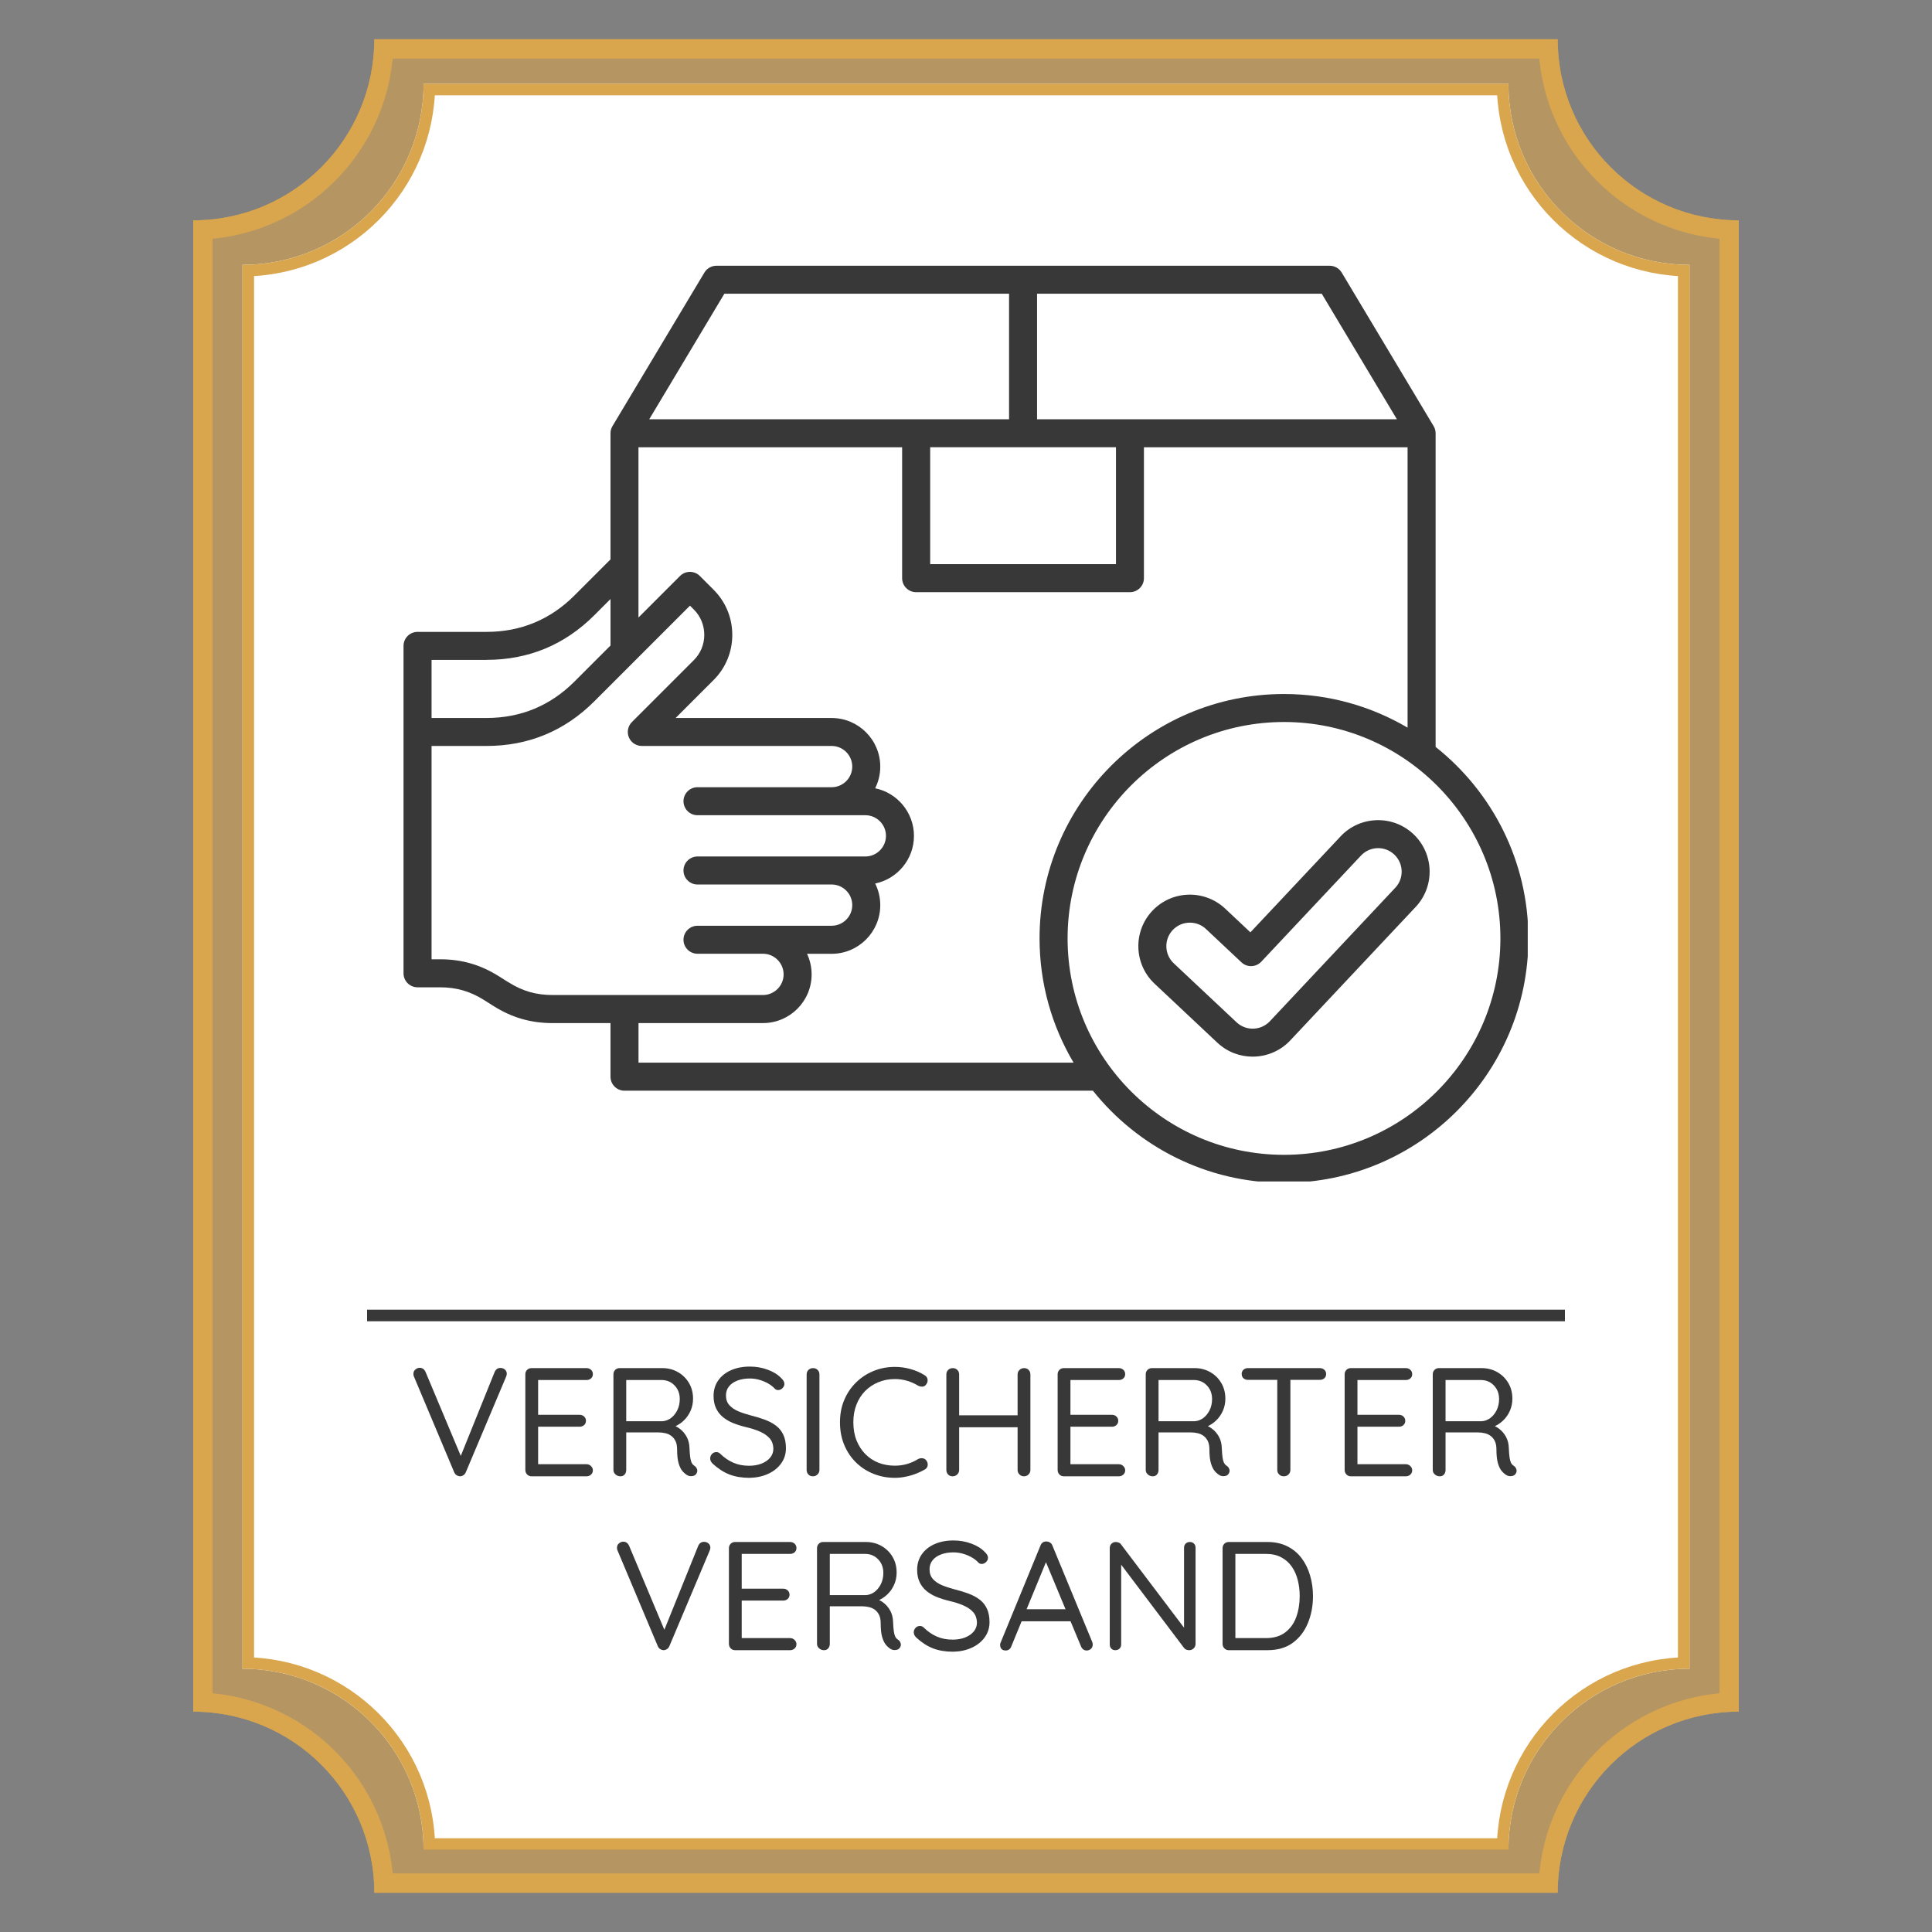 <svg xmlns="http://www.w3.org/2000/svg" xmlns:xlink="http://www.w3.org/1999/xlink" width="500" zoomAndPan="magnify" viewBox="0 0 375 375" height="500" preserveAspectRatio="xMidYMid meet" version="1.0"><rect x="0" y="0" width="375" height="375" fill="#808080" stroke="none"/><defs><filter x="0%" y="0%" width="100%" height="100%" id="999e7c3806"><feColorMatrix values="0 0 0 0 1 0 0 0 0 1 0 0 0 0 1 0 0 0 1 0" color-interpolation-filters="sRGB"/></filter><g/><mask id="697fc847e7"><g filter="url(#999e7c3806)"><rect x="-37.5" width="450" fill="#000000" y="-37.5" height="450" fill-opacity="0.59"/></g></mask><clipPath id="02d638b805"><path d="M 17.5 7.617 L 317.5 7.617 L 317.5 368 L 17.5 368 Z M 17.5 7.617 " clip-rule="nonzero"/></clipPath><clipPath id="3b40a4e2e2"><path d="M 282.348 7.617 L 52.652 7.617 C 52.652 26.957 37.012 42.77 17.5 42.77 L 17.5 332.23 C 36.844 332.23 52.652 347.875 52.652 367.383 L 282.348 367.383 C 282.348 348.043 297.988 332.23 317.5 332.23 L 317.5 42.77 C 298.156 42.77 282.348 27.125 282.348 7.617 Z M 282.348 7.617 " clip-rule="nonzero"/></clipPath><clipPath id="5af1f4ae5d"><path d="M 0.5 0.617 L 300.5 0.617 L 300.5 360.441 L 0.5 360.441 Z M 0.5 0.617 " clip-rule="nonzero"/></clipPath><clipPath id="5b589bb680"><path d="M 265.348 0.617 L 35.652 0.617 C 35.652 19.957 20.012 35.77 0.5 35.77 L 0.5 325.23 C 19.844 325.23 35.652 340.875 35.652 360.383 L 265.348 360.383 C 265.348 341.043 280.988 325.23 300.5 325.23 L 300.5 35.77 C 281.156 35.77 265.348 20.125 265.348 0.617 Z M 265.348 0.617 " clip-rule="nonzero"/></clipPath><clipPath id="51e1ca4a3e"><rect x="0" width="301" y="0" height="361"/></clipPath><clipPath id="78d1efb3c2"><path d="M 17.5 7.617 L 317.5 7.617 L 317.5 367.383 L 17.5 367.383 Z M 17.5 7.617 " clip-rule="nonzero"/></clipPath><clipPath id="3d9c366020"><path d="M 282.348 7.617 L 52.652 7.617 C 52.652 26.957 37.012 42.77 17.5 42.77 L 17.5 332.23 C 36.844 332.23 52.652 347.871 52.652 367.383 L 282.348 367.383 C 282.348 348.039 297.988 332.23 317.5 332.23 L 317.5 42.77 C 298.156 42.77 282.348 27.125 282.348 7.617 Z M 282.348 7.617 " clip-rule="nonzero"/></clipPath><clipPath id="8b8c00531d"><rect x="0" width="339" y="0" height="375"/></clipPath><clipPath id="1be47817cc"><path d="M 37.5 7.617 L 337.5 7.617 L 337.5 367.383 L 37.5 367.383 Z M 37.5 7.617 " clip-rule="nonzero"/></clipPath><clipPath id="63166870c9"><path d="M 302.348 7.617 L 72.652 7.617 C 72.652 26.957 57.012 42.77 37.5 42.77 L 37.5 332.23 C 56.844 332.23 72.652 347.871 72.652 367.383 L 302.348 367.383 C 302.348 348.039 317.988 332.23 337.5 332.23 L 337.5 42.77 C 318.156 42.77 302.348 27.125 302.348 7.617 Z M 302.348 7.617 " clip-rule="nonzero"/></clipPath><clipPath id="a09b76f61f"><path d="M 47.062 16.246 L 327.938 16.246 L 327.938 359.664 L 47.062 359.664 Z M 47.062 16.246 " clip-rule="nonzero"/></clipPath><clipPath id="b1528d0b9f"><path d="M 292.785 16.246 L 82.215 16.246 C 82.215 35.59 66.57 51.402 47.062 51.402 L 47.062 323.906 C 66.402 323.906 82.215 339.547 82.215 359.059 L 292.785 359.059 C 292.785 339.715 308.426 323.906 327.938 323.906 L 327.938 51.402 C 308.598 51.402 292.785 35.758 292.785 16.246 Z M 292.785 16.246 " clip-rule="nonzero"/></clipPath><clipPath id="0b858926cf"><path d="M 0.062 0.246 L 280.938 0.246 L 280.938 343 L 0.062 343 Z M 0.062 0.246 " clip-rule="nonzero"/></clipPath><clipPath id="0078416a35"><path d="M 245.785 0.246 L 35.215 0.246 C 35.215 19.59 19.57 35.402 0.062 35.402 L 0.062 307.906 C 19.402 307.906 35.215 323.547 35.215 343.059 L 245.785 343.059 C 245.785 323.715 261.426 307.906 280.938 307.906 L 280.938 35.402 C 261.598 35.402 245.785 19.758 245.785 0.246 Z M 245.785 0.246 " clip-rule="nonzero"/></clipPath><clipPath id="9bb9fc22e3"><rect x="0" width="281" y="0" height="344"/></clipPath><clipPath id="5c92fd3ebd"><path d="M 47.062 16.25 L 328 16.25 L 328 358.996 L 47.062 358.996 Z M 47.062 16.25 " clip-rule="nonzero"/></clipPath><clipPath id="c99cd15fce"><path d="M 292.785 16.25 L 82.215 16.25 C 82.215 35.59 66.57 51.402 47.062 51.402 L 47.062 323.902 C 66.402 323.902 82.215 339.547 82.215 359.055 L 292.785 359.055 C 292.785 339.715 308.426 323.902 327.938 323.902 L 327.938 51.402 C 308.594 51.402 292.785 35.758 292.785 16.25 Z M 292.785 16.25 " clip-rule="nonzero"/></clipPath><clipPath id="168ac8d1ea"><path d="M 78.285 51.57 L 296.535 51.57 L 296.535 229.32 L 78.285 229.32 Z M 78.285 51.57 " clip-rule="nonzero"/></clipPath></defs><g mask="url(#697fc847e7)"><g transform="matrix(1, 0, 0, 1, 20, 0)"><g clip-path="url(#8b8c00531d)"><g clip-path="url(#02d638b805)"><g clip-path="url(#3b40a4e2e2)"><g transform="matrix(1, 0, 0, 1, 17, 7)"><g clip-path="url(#51e1ca4a3e)"><g clip-path="url(#5af1f4ae5d)"><g clip-path="url(#5b589bb680)"><path fill="#daa64d" d="M 0.5 0.617 L 300.5 0.617 L 300.5 360.383 L 0.5 360.383 Z M 0.5 0.617 " fill-opacity="1" fill-rule="nonzero"/></g></g></g></g></g></g><g clip-path="url(#78d1efb3c2)"><g clip-path="url(#3d9c366020)"><path stroke-linecap="butt" transform="matrix(0.75, 0, 0, 0.75, 17.501, 7.616)" fill="none" stroke-linejoin="miter" d="M 353.128 0.002 L 46.868 0.002 C 46.868 25.789 26.014 46.872 -0.002 46.872 L -0.002 432.82 C 25.79 432.82 46.868 453.674 46.868 479.69 L 353.128 479.69 C 353.128 453.898 373.983 432.82 399.998 432.82 L 399.998 46.872 C 374.207 46.872 353.128 26.013 353.128 0.002 Z M 353.128 0.002 " stroke="#daa64d" stroke-width="10" stroke-opacity="1" stroke-miterlimit="4"/></g></g></g></g></g><g clip-path="url(#1be47817cc)"><g clip-path="url(#63166870c9)"><path stroke-linecap="butt" transform="matrix(0.75, 0, 0, 0.75, 37.501, 7.616)" fill="none" stroke-linejoin="miter" d="M 353.128 0.002 L 46.868 0.002 C 46.868 25.789 26.014 46.872 -0.002 46.872 L -0.002 432.82 C 25.79 432.82 46.868 453.674 46.868 479.69 L 353.128 479.69 C 353.128 453.898 373.983 432.82 399.998 432.82 L 399.998 46.872 C 374.207 46.872 353.128 26.013 353.128 0.002 Z M 353.128 0.002 " stroke="#daa64d" stroke-width="10" stroke-opacity="1" stroke-miterlimit="4"/></g></g><g clip-path="url(#a09b76f61f)"><g clip-path="url(#b1528d0b9f)"><g transform="matrix(1, 0, 0, 1, 47, 16)"><g clip-path="url(#9bb9fc22e3)"><g clip-path="url(#0b858926cf)"><g clip-path="url(#0078416a35)"><path fill="#ffffff" d="M 0.062 0.246 L 280.938 0.246 L 280.938 342.566 L 0.062 342.566 Z M 0.062 0.246 " fill-opacity="1" fill-rule="nonzero"/></g></g></g></g></g></g><g clip-path="url(#5c92fd3ebd)"><g clip-path="url(#c99cd15fce)"><path stroke-linecap="butt" transform="matrix(0.75, 0, 0, 0.75, 47.062, 16.248)" fill="none" stroke-linejoin="miter" d="M 327.632 0.002 L 46.871 0.002 C 46.871 25.789 26.012 46.872 0.001 46.872 L 0.001 410.206 C 25.788 410.206 46.871 431.065 46.871 457.075 L 327.632 457.075 C 327.632 431.289 348.486 410.206 374.501 410.206 L 374.501 46.872 C 348.71 46.872 327.632 26.013 327.632 0.002 Z M 327.632 0.002 " stroke="#daa64d" stroke-width="6" stroke-opacity="1" stroke-miterlimit="4"/></g></g><path stroke-linecap="butt" transform="matrix(0.75, 0, 0, 0.75, 71.251, 254.206)" fill="none" stroke-linejoin="miter" d="M -0.002 1.501 L 309.998 1.501 " stroke="#393838" stroke-width="3" stroke-opacity="1" stroke-miterlimit="4"/><g clip-path="url(#168ac8d1ea)"><path fill="#393838" d="M 278.652 144.965 L 278.652 84.102 C 278.652 83.59 278.508 83.113 278.262 82.703 C 278.262 82.703 260.422 52.902 260.422 52.902 C 259.93 52.082 259.043 51.582 258.086 51.582 L 139.059 51.582 C 138.105 51.582 137.219 52.082 136.727 52.902 L 118.883 82.703 C 118.641 83.113 118.496 83.59 118.496 84.102 L 118.496 108.582 L 111.496 115.582 C 106.809 120.27 101.066 122.648 94.441 122.648 L 81.043 122.648 C 79.543 122.648 78.324 123.867 78.324 125.367 L 78.324 188.918 C 78.324 190.418 79.543 191.637 81.043 191.637 L 85.391 191.637 C 88.602 191.637 91.246 192.402 93.965 194.113 L 95.781 195.262 C 99.371 197.523 103.016 198.582 107.262 198.582 L 118.496 198.582 L 118.496 208.984 C 118.496 210.484 119.711 211.703 121.211 211.703 L 212.133 211.703 C 220.836 222.598 234.227 229.59 249.219 229.59 C 275.379 229.59 296.66 208.312 296.66 182.152 C 296.66 167.102 289.613 153.668 278.648 144.973 Z M 271.145 81.379 L 201.293 81.379 L 201.293 57.012 L 256.551 57.012 L 271.137 81.379 Z M 180.547 86.812 L 216.609 86.812 L 216.609 109.504 L 180.547 109.504 Z M 140.598 57.012 L 195.859 57.012 L 195.859 81.379 L 126.016 81.379 Z M 94.445 128.078 C 102.566 128.078 109.602 125.168 115.348 119.422 L 118.5 116.27 L 118.5 125.293 L 111.5 132.293 C 106.812 136.98 101.074 139.359 94.445 139.359 L 83.766 139.359 L 83.766 128.086 L 94.445 128.086 Z M 98.691 190.664 L 96.875 189.516 C 93.285 187.25 89.641 186.195 85.395 186.195 L 83.766 186.195 L 83.766 144.789 L 94.445 144.789 C 102.566 144.789 109.602 141.879 115.348 136.133 L 133.922 117.559 L 134.676 118.309 C 135.98 119.613 136.699 121.355 136.699 123.219 C 136.699 125.082 135.98 126.824 134.676 128.129 L 122.652 140.152 C 121.875 140.93 121.641 142.098 122.062 143.113 C 122.484 144.129 123.477 144.789 124.574 144.789 L 161.418 144.789 C 163.629 144.789 165.422 146.59 165.422 148.793 C 165.422 151 163.625 152.797 161.418 152.797 L 135.383 152.797 C 133.883 152.797 132.664 154.016 132.664 155.516 C 132.664 157.016 133.883 158.234 135.383 158.234 L 167.961 158.234 C 170.168 158.234 171.965 160.031 171.965 162.238 C 171.965 164.445 170.164 166.242 167.961 166.242 L 135.383 166.242 C 133.883 166.242 132.664 167.461 132.664 168.961 C 132.664 170.461 133.883 171.68 135.383 171.68 L 161.418 171.68 C 163.629 171.68 165.422 173.477 165.422 175.684 C 165.422 177.891 163.625 179.688 161.418 179.688 L 135.383 179.688 C 133.883 179.688 132.664 180.906 132.664 182.406 C 132.664 183.902 133.883 185.121 135.383 185.121 L 148.09 185.121 C 150.301 185.121 152.098 186.922 152.098 189.129 C 152.098 191.332 150.297 193.133 148.09 193.133 L 107.262 193.133 C 104.051 193.133 101.402 192.367 98.688 190.652 Z M 123.934 206.262 L 123.934 198.578 L 148.098 198.578 C 153.301 198.578 157.535 194.34 157.535 189.137 C 157.535 187.703 157.215 186.348 156.645 185.133 L 161.418 185.133 C 166.621 185.133 170.859 180.898 170.859 175.691 C 170.859 174.184 170.504 172.758 169.871 171.492 C 174.164 170.605 177.398 166.797 177.398 162.246 C 177.398 157.699 174.16 153.887 169.871 153.004 C 170.5 151.738 170.859 150.312 170.859 148.805 C 170.859 143.598 166.621 139.363 161.418 139.363 L 131.137 139.363 L 138.516 131.984 C 140.848 129.652 142.137 126.543 142.137 123.227 C 142.137 119.914 140.848 116.809 138.516 114.473 L 135.84 111.797 C 134.777 110.734 133.059 110.734 131.992 111.797 L 123.926 119.863 L 123.926 86.816 L 175.102 86.816 L 175.102 112.227 C 175.102 113.727 176.32 114.941 177.82 114.941 L 219.316 114.941 C 220.816 114.941 222.035 113.727 222.035 112.227 L 222.035 86.816 L 273.211 86.816 L 273.211 141.238 C 266.168 137.09 257.965 134.707 249.219 134.707 C 223.059 134.707 201.777 155.988 201.777 182.148 C 201.777 190.949 204.188 199.191 208.383 206.262 Z M 249.223 224.152 C 226.062 224.152 207.219 205.309 207.219 182.148 C 207.219 158.984 226.062 140.141 249.223 140.141 C 272.383 140.141 291.227 158.984 291.227 182.148 C 291.227 205.309 272.383 224.152 249.223 224.152 Z M 260.203 162.344 L 242.703 180.965 L 237.801 176.359 C 233.781 172.586 227.441 172.777 223.66 176.797 C 219.883 180.816 220.082 187.16 224.102 190.934 L 236.297 202.391 C 238.219 204.199 240.68 205.094 243.137 205.094 C 245.805 205.094 248.461 204.039 250.434 201.949 L 274.781 176.035 C 278.559 172.02 278.359 165.676 274.34 161.898 C 270.324 158.121 263.98 158.32 260.203 162.34 Z M 270.82 172.316 L 246.477 198.227 C 244.746 200.062 241.852 200.152 240.02 198.43 L 227.824 186.977 C 225.988 185.25 225.898 182.355 227.625 180.52 C 228.523 179.566 229.734 179.086 230.953 179.086 C 232.078 179.086 233.203 179.492 234.082 180.32 L 240.965 186.789 C 241.492 187.285 242.188 187.551 242.914 187.523 C 243.633 187.5 244.316 187.191 244.812 186.668 L 264.172 166.062 C 265.898 164.227 268.793 164.137 270.625 165.863 C 272.461 167.59 272.551 170.484 270.824 172.316 Z M 270.82 172.316 " fill-opacity="1" fill-rule="nonzero"/></g><g fill="#393838" fill-opacity="1"><g transform="translate(79.256, 286.549)"><g><path d="M 17.875 -21.031 C 18.219 -21.031 18.508 -20.926 18.75 -20.719 C 18.988 -20.508 19.109 -20.234 19.109 -19.891 C 19.109 -19.734 19.066 -19.551 18.984 -19.344 L 11.156 -0.781 C 11.039 -0.52 10.875 -0.32 10.656 -0.188 C 10.445 -0.062 10.223 0 9.984 0 C 9.766 -0.02 9.555 -0.094 9.359 -0.219 C 9.16 -0.352 9.008 -0.539 8.906 -0.781 L 1.109 -19.312 C 1.066 -19.395 1.035 -19.477 1.016 -19.562 C 0.992 -19.656 0.984 -19.754 0.984 -19.859 C 0.984 -20.242 1.117 -20.539 1.391 -20.75 C 1.66 -20.957 1.926 -21.062 2.188 -21.062 C 2.727 -21.062 3.117 -20.781 3.359 -20.219 L 10.531 -3.125 L 9.844 -3.125 L 16.766 -20.281 C 17.004 -20.781 17.375 -21.031 17.875 -21.031 Z M 17.875 -21.031 "/></g></g></g><g fill="#393838" fill-opacity="1"><g transform="translate(99.326, 286.549)"><g><path d="M 3.844 -21 L 14.516 -21 C 14.859 -21 15.148 -20.891 15.391 -20.672 C 15.629 -20.453 15.75 -20.172 15.75 -19.828 C 15.75 -19.484 15.629 -19.207 15.391 -19 C 15.148 -18.789 14.859 -18.688 14.516 -18.688 L 4.859 -18.688 L 5.125 -19.203 L 5.125 -11.609 L 4.828 -11.938 L 13.172 -11.938 C 13.516 -11.938 13.805 -11.828 14.047 -11.609 C 14.285 -11.391 14.406 -11.109 14.406 -10.766 C 14.406 -10.43 14.285 -10.156 14.047 -9.938 C 13.805 -9.727 13.516 -9.625 13.172 -9.625 L 4.922 -9.625 L 5.125 -9.906 L 5.125 -2.125 L 4.953 -2.344 L 14.516 -2.344 C 14.859 -2.344 15.148 -2.223 15.391 -1.984 C 15.629 -1.742 15.75 -1.473 15.75 -1.172 C 15.75 -0.828 15.629 -0.547 15.391 -0.328 C 15.148 -0.109 14.859 0 14.516 0 L 3.844 0 C 3.5 0 3.211 -0.117 2.984 -0.359 C 2.754 -0.598 2.641 -0.891 2.641 -1.234 L 2.641 -19.797 C 2.641 -20.141 2.754 -20.426 2.984 -20.656 C 3.211 -20.883 3.5 -21 3.844 -21 Z M 3.844 -21 "/></g></g></g><g fill="#393838" fill-opacity="1"><g transform="translate(116.426, 286.549)"><g><path d="M 4.016 0 C 3.641 0 3.316 -0.117 3.047 -0.359 C 2.773 -0.598 2.641 -0.891 2.641 -1.234 L 2.641 -19.797 C 2.641 -20.141 2.754 -20.426 2.984 -20.656 C 3.211 -20.883 3.5 -21 3.844 -21 L 12.125 -21 C 13.238 -21 14.242 -20.742 15.141 -20.234 C 16.047 -19.723 16.766 -19.02 17.297 -18.125 C 17.828 -17.238 18.094 -16.219 18.094 -15.062 C 18.094 -14.219 17.93 -13.43 17.609 -12.703 C 17.285 -11.973 16.844 -11.344 16.281 -10.812 C 15.727 -10.281 15.094 -9.875 14.375 -9.594 L 13.703 -10.078 C 14.391 -9.922 15 -9.633 15.531 -9.219 C 16.07 -8.812 16.516 -8.289 16.859 -7.656 C 17.203 -7.031 17.383 -6.297 17.406 -5.453 C 17.438 -4.711 17.484 -4.125 17.547 -3.688 C 17.609 -3.25 17.695 -2.906 17.812 -2.656 C 17.938 -2.406 18.109 -2.207 18.328 -2.062 C 18.609 -1.883 18.789 -1.645 18.875 -1.344 C 18.969 -1.051 18.914 -0.766 18.719 -0.484 C 18.602 -0.297 18.43 -0.164 18.203 -0.094 C 17.984 -0.031 17.766 -0.008 17.547 -0.031 C 17.328 -0.051 17.141 -0.109 16.984 -0.203 C 16.66 -0.391 16.348 -0.656 16.047 -1 C 15.742 -1.352 15.492 -1.859 15.297 -2.516 C 15.098 -3.18 15 -4.082 15 -5.219 C 15 -5.863 14.898 -6.395 14.703 -6.812 C 14.504 -7.227 14.234 -7.566 13.891 -7.828 C 13.547 -8.086 13.164 -8.266 12.75 -8.359 C 12.332 -8.461 11.898 -8.516 11.453 -8.516 L 4.766 -8.516 L 5.125 -9.062 L 5.125 -1.234 C 5.125 -0.891 5.023 -0.598 4.828 -0.359 C 4.629 -0.117 4.359 0 4.016 0 Z M 4.766 -10.688 L 12.125 -10.688 C 12.695 -10.719 13.238 -10.91 13.75 -11.266 C 14.258 -11.629 14.68 -12.133 15.016 -12.781 C 15.348 -13.438 15.516 -14.176 15.516 -15 C 15.516 -16.062 15.176 -16.941 14.5 -17.641 C 13.832 -18.336 12.988 -18.688 11.969 -18.688 L 4.891 -18.688 L 5.125 -19.266 L 5.125 -10.141 Z M 4.766 -10.688 "/></g></g></g><g fill="#393838" fill-opacity="1"><g transform="translate(136.706, 286.549)"><g><path d="M 8.766 0.297 C 7.285 0.297 5.984 0.078 4.859 -0.359 C 3.742 -0.797 2.664 -1.492 1.625 -2.453 C 1.477 -2.598 1.359 -2.754 1.266 -2.922 C 1.18 -3.098 1.141 -3.285 1.141 -3.484 C 1.141 -3.797 1.254 -4.078 1.484 -4.328 C 1.711 -4.578 2 -4.703 2.344 -4.703 C 2.625 -4.703 2.875 -4.594 3.094 -4.375 C 3.875 -3.613 4.719 -3.035 5.625 -2.641 C 6.531 -2.242 7.555 -2.047 8.703 -2.047 C 9.578 -2.047 10.367 -2.18 11.078 -2.453 C 11.797 -2.734 12.363 -3.125 12.781 -3.625 C 13.195 -4.125 13.406 -4.707 13.406 -5.375 C 13.383 -6.164 13.148 -6.82 12.703 -7.344 C 12.254 -7.863 11.633 -8.301 10.844 -8.656 C 10.051 -9.008 9.133 -9.305 8.094 -9.547 C 7.176 -9.766 6.332 -10.031 5.562 -10.344 C 4.789 -10.664 4.125 -11.062 3.562 -11.531 C 3.008 -12 2.578 -12.566 2.266 -13.234 C 1.953 -13.91 1.797 -14.695 1.797 -15.594 C 1.797 -16.738 2.094 -17.738 2.688 -18.594 C 3.289 -19.457 4.125 -20.125 5.188 -20.594 C 6.25 -21.062 7.469 -21.297 8.844 -21.297 C 10.07 -21.297 11.227 -21.094 12.312 -20.688 C 13.406 -20.289 14.281 -19.742 14.938 -19.047 C 15.344 -18.672 15.547 -18.301 15.547 -17.938 C 15.547 -17.633 15.422 -17.359 15.172 -17.109 C 14.922 -16.859 14.633 -16.734 14.312 -16.734 C 14.094 -16.734 13.891 -16.816 13.703 -16.984 C 13.367 -17.359 12.941 -17.695 12.422 -18 C 11.898 -18.301 11.328 -18.539 10.703 -18.719 C 10.086 -18.895 9.469 -18.984 8.844 -18.984 C 7.926 -18.984 7.117 -18.848 6.422 -18.578 C 5.723 -18.316 5.176 -17.938 4.781 -17.438 C 4.395 -16.945 4.203 -16.363 4.203 -15.688 C 4.203 -14.926 4.422 -14.301 4.859 -13.812 C 5.297 -13.32 5.883 -12.922 6.625 -12.609 C 7.363 -12.305 8.188 -12.035 9.094 -11.797 C 10.07 -11.555 10.973 -11.281 11.797 -10.969 C 12.629 -10.656 13.344 -10.27 13.938 -9.812 C 14.539 -9.352 15.008 -8.766 15.344 -8.047 C 15.676 -7.336 15.844 -6.469 15.844 -5.438 C 15.844 -4.332 15.531 -3.348 14.906 -2.484 C 14.289 -1.629 13.445 -0.957 12.375 -0.469 C 11.301 0.02 10.098 0.273 8.766 0.297 Z M 8.766 0.297 "/></g></g></g><g fill="#393838" fill-opacity="1"><g transform="translate(153.926, 286.549)"><g><path d="M 5.125 -1.234 C 5.125 -0.891 5 -0.598 4.75 -0.359 C 4.5 -0.117 4.207 0 3.875 0 C 3.488 0 3.188 -0.117 2.969 -0.359 C 2.75 -0.598 2.641 -0.891 2.641 -1.234 L 2.641 -19.766 C 2.641 -20.129 2.758 -20.426 3 -20.656 C 3.238 -20.883 3.539 -21 3.906 -21 C 4.238 -21 4.523 -20.883 4.766 -20.656 C 5.004 -20.426 5.125 -20.129 5.125 -19.766 Z M 5.125 -1.234 "/></g></g></g><g fill="#393838" fill-opacity="1"><g transform="translate(161.696, 286.549)"><g><path d="M 17.766 -19.625 C 18.098 -19.438 18.289 -19.16 18.344 -18.797 C 18.395 -18.441 18.301 -18.113 18.062 -17.812 C 17.883 -17.562 17.656 -17.426 17.375 -17.406 C 17.094 -17.383 16.812 -17.441 16.531 -17.578 C 15.875 -17.984 15.164 -18.301 14.406 -18.531 C 13.645 -18.758 12.844 -18.875 12 -18.875 C 10.82 -18.875 9.742 -18.664 8.766 -18.25 C 7.785 -17.844 6.93 -17.27 6.203 -16.531 C 5.484 -15.789 4.926 -14.91 4.531 -13.891 C 4.133 -12.867 3.938 -11.738 3.938 -10.5 C 3.938 -9.176 4.145 -7.992 4.562 -6.953 C 4.977 -5.922 5.551 -5.035 6.281 -4.297 C 7.008 -3.566 7.859 -3.008 8.828 -2.625 C 9.805 -2.25 10.863 -2.062 12 -2.062 C 12.82 -2.062 13.613 -2.172 14.375 -2.391 C 15.133 -2.617 15.852 -2.941 16.531 -3.359 C 16.812 -3.492 17.094 -3.539 17.375 -3.5 C 17.656 -3.469 17.895 -3.332 18.094 -3.094 C 18.332 -2.77 18.422 -2.43 18.359 -2.078 C 18.297 -1.734 18.109 -1.477 17.797 -1.312 C 17.297 -1.02 16.723 -0.75 16.078 -0.5 C 15.441 -0.25 14.773 -0.055 14.078 0.078 C 13.391 0.223 12.695 0.297 12 0.297 C 10.562 0.297 9.203 0.047 7.922 -0.453 C 6.641 -0.953 5.508 -1.672 4.531 -2.609 C 3.551 -3.547 2.773 -4.68 2.203 -6.016 C 1.629 -7.348 1.344 -8.844 1.344 -10.5 C 1.344 -12.062 1.613 -13.488 2.156 -14.781 C 2.695 -16.082 3.453 -17.211 4.422 -18.172 C 5.391 -19.141 6.52 -19.891 7.812 -20.422 C 9.102 -20.961 10.5 -21.234 12 -21.234 C 13.039 -21.234 14.055 -21.094 15.047 -20.812 C 16.035 -20.539 16.941 -20.145 17.766 -19.625 Z M 17.766 -19.625 "/></g></g></g><g fill="#393838" fill-opacity="1"><g transform="translate(181.046, 286.549)"><g><path d="M 3.906 -21 C 4.238 -21 4.523 -20.883 4.766 -20.656 C 5.004 -20.426 5.125 -20.129 5.125 -19.766 L 5.125 -1.234 C 5.125 -0.891 5 -0.598 4.75 -0.359 C 4.5 -0.117 4.207 0 3.875 0 C 3.488 0 3.188 -0.117 2.969 -0.359 C 2.75 -0.598 2.641 -0.891 2.641 -1.234 L 2.641 -19.766 C 2.641 -20.129 2.758 -20.426 3 -20.656 C 3.238 -20.883 3.539 -21 3.906 -21 Z M 17.734 -21 C 18.086 -21 18.379 -20.883 18.609 -20.656 C 18.836 -20.426 18.953 -20.129 18.953 -19.766 L 18.953 -1.234 C 18.953 -0.891 18.832 -0.598 18.594 -0.359 C 18.352 -0.117 18.055 0 17.703 0 C 17.359 0 17.066 -0.117 16.828 -0.359 C 16.586 -0.598 16.469 -0.891 16.469 -1.234 L 16.469 -19.766 C 16.469 -20.129 16.594 -20.426 16.844 -20.656 C 17.094 -20.883 17.391 -21 17.734 -21 Z M 3.781 -11.844 L 17.766 -11.844 L 17.734 -9.516 L 3.688 -9.516 Z M 3.781 -11.844 "/></g></g></g><g fill="#393838" fill-opacity="1"><g transform="translate(202.646, 286.549)"><g><path d="M 3.844 -21 L 14.516 -21 C 14.859 -21 15.148 -20.891 15.391 -20.672 C 15.629 -20.453 15.75 -20.172 15.75 -19.828 C 15.75 -19.484 15.629 -19.207 15.391 -19 C 15.148 -18.789 14.859 -18.688 14.516 -18.688 L 4.859 -18.688 L 5.125 -19.203 L 5.125 -11.609 L 4.828 -11.938 L 13.172 -11.938 C 13.516 -11.938 13.805 -11.828 14.047 -11.609 C 14.285 -11.391 14.406 -11.109 14.406 -10.766 C 14.406 -10.43 14.285 -10.156 14.047 -9.938 C 13.805 -9.727 13.516 -9.625 13.172 -9.625 L 4.922 -9.625 L 5.125 -9.906 L 5.125 -2.125 L 4.953 -2.344 L 14.516 -2.344 C 14.859 -2.344 15.148 -2.223 15.391 -1.984 C 15.629 -1.742 15.75 -1.473 15.75 -1.172 C 15.75 -0.828 15.629 -0.547 15.391 -0.328 C 15.148 -0.109 14.859 0 14.516 0 L 3.844 0 C 3.5 0 3.211 -0.117 2.984 -0.359 C 2.754 -0.598 2.641 -0.891 2.641 -1.234 L 2.641 -19.797 C 2.641 -20.141 2.754 -20.426 2.984 -20.656 C 3.211 -20.883 3.5 -21 3.844 -21 Z M 3.844 -21 "/></g></g></g><g fill="#393838" fill-opacity="1"><g transform="translate(219.746, 286.549)"><g><path d="M 4.016 0 C 3.641 0 3.316 -0.117 3.047 -0.359 C 2.773 -0.598 2.641 -0.891 2.641 -1.234 L 2.641 -19.797 C 2.641 -20.141 2.754 -20.426 2.984 -20.656 C 3.211 -20.883 3.5 -21 3.844 -21 L 12.125 -21 C 13.238 -21 14.242 -20.742 15.141 -20.234 C 16.047 -19.723 16.766 -19.02 17.297 -18.125 C 17.828 -17.238 18.094 -16.219 18.094 -15.062 C 18.094 -14.219 17.93 -13.43 17.609 -12.703 C 17.285 -11.973 16.844 -11.344 16.281 -10.812 C 15.727 -10.281 15.094 -9.875 14.375 -9.594 L 13.703 -10.078 C 14.391 -9.922 15 -9.633 15.531 -9.219 C 16.07 -8.812 16.516 -8.289 16.859 -7.656 C 17.203 -7.031 17.383 -6.297 17.406 -5.453 C 17.438 -4.711 17.484 -4.125 17.547 -3.688 C 17.609 -3.25 17.695 -2.906 17.812 -2.656 C 17.938 -2.406 18.109 -2.207 18.328 -2.062 C 18.609 -1.883 18.789 -1.645 18.875 -1.344 C 18.969 -1.051 18.914 -0.766 18.719 -0.484 C 18.602 -0.297 18.43 -0.164 18.203 -0.094 C 17.984 -0.031 17.766 -0.008 17.547 -0.031 C 17.328 -0.051 17.141 -0.109 16.984 -0.203 C 16.66 -0.391 16.348 -0.656 16.047 -1 C 15.742 -1.352 15.492 -1.859 15.297 -2.516 C 15.098 -3.18 15 -4.082 15 -5.219 C 15 -5.863 14.898 -6.395 14.703 -6.812 C 14.504 -7.227 14.234 -7.566 13.891 -7.828 C 13.547 -8.086 13.164 -8.266 12.75 -8.359 C 12.332 -8.461 11.898 -8.516 11.453 -8.516 L 4.766 -8.516 L 5.125 -9.062 L 5.125 -1.234 C 5.125 -0.891 5.023 -0.598 4.828 -0.359 C 4.629 -0.117 4.359 0 4.016 0 Z M 4.766 -10.688 L 12.125 -10.688 C 12.695 -10.719 13.238 -10.91 13.75 -11.266 C 14.258 -11.629 14.68 -12.133 15.016 -12.781 C 15.348 -13.438 15.516 -14.176 15.516 -15 C 15.516 -16.062 15.176 -16.941 14.5 -17.641 C 13.832 -18.336 12.988 -18.688 11.969 -18.688 L 4.891 -18.688 L 5.125 -19.266 L 5.125 -10.141 Z M 4.766 -10.688 "/></g></g></g><g fill="#393838" fill-opacity="1"><g transform="translate(240.026, 286.549)"><g><path d="M 9.156 0 C 8.789 0 8.488 -0.117 8.25 -0.359 C 8.008 -0.598 7.891 -0.891 7.891 -1.234 L 7.891 -19.766 L 10.438 -19.766 L 10.438 -1.234 C 10.438 -0.891 10.316 -0.598 10.078 -0.359 C 9.836 -0.117 9.531 0 9.156 0 Z M 2.188 -18.719 C 1.852 -18.719 1.566 -18.82 1.328 -19.031 C 1.098 -19.238 0.984 -19.516 0.984 -19.859 C 0.984 -20.203 1.098 -20.477 1.328 -20.688 C 1.566 -20.895 1.852 -21 2.188 -21 L 16.141 -21 C 16.484 -21 16.773 -20.895 17.016 -20.688 C 17.254 -20.477 17.375 -20.203 17.375 -19.859 C 17.375 -19.492 17.254 -19.211 17.016 -19.016 C 16.773 -18.816 16.484 -18.719 16.141 -18.719 Z M 2.188 -18.719 "/></g></g></g><g fill="#393838" fill-opacity="1"><g transform="translate(258.356, 286.549)"><g><path d="M 3.844 -21 L 14.516 -21 C 14.859 -21 15.148 -20.891 15.391 -20.672 C 15.629 -20.453 15.75 -20.172 15.75 -19.828 C 15.75 -19.484 15.629 -19.207 15.391 -19 C 15.148 -18.789 14.859 -18.688 14.516 -18.688 L 4.859 -18.688 L 5.125 -19.203 L 5.125 -11.609 L 4.828 -11.938 L 13.172 -11.938 C 13.516 -11.938 13.805 -11.828 14.047 -11.609 C 14.285 -11.391 14.406 -11.109 14.406 -10.766 C 14.406 -10.43 14.285 -10.156 14.047 -9.938 C 13.805 -9.727 13.516 -9.625 13.172 -9.625 L 4.922 -9.625 L 5.125 -9.906 L 5.125 -2.125 L 4.953 -2.344 L 14.516 -2.344 C 14.859 -2.344 15.148 -2.223 15.391 -1.984 C 15.629 -1.742 15.75 -1.473 15.75 -1.172 C 15.75 -0.828 15.629 -0.547 15.391 -0.328 C 15.148 -0.109 14.859 0 14.516 0 L 3.844 0 C 3.5 0 3.211 -0.117 2.984 -0.359 C 2.754 -0.598 2.641 -0.891 2.641 -1.234 L 2.641 -19.797 C 2.641 -20.141 2.754 -20.426 2.984 -20.656 C 3.211 -20.883 3.5 -21 3.844 -21 Z M 3.844 -21 "/></g></g></g><g fill="#393838" fill-opacity="1"><g transform="translate(275.456, 286.549)"><g><path d="M 4.016 0 C 3.641 0 3.316 -0.117 3.047 -0.359 C 2.773 -0.598 2.641 -0.891 2.641 -1.234 L 2.641 -19.797 C 2.641 -20.141 2.754 -20.426 2.984 -20.656 C 3.211 -20.883 3.5 -21 3.844 -21 L 12.125 -21 C 13.238 -21 14.242 -20.742 15.141 -20.234 C 16.047 -19.723 16.766 -19.02 17.297 -18.125 C 17.828 -17.238 18.094 -16.219 18.094 -15.062 C 18.094 -14.219 17.93 -13.43 17.609 -12.703 C 17.285 -11.973 16.844 -11.344 16.281 -10.812 C 15.727 -10.281 15.094 -9.875 14.375 -9.594 L 13.703 -10.078 C 14.391 -9.922 15 -9.633 15.531 -9.219 C 16.07 -8.812 16.516 -8.289 16.859 -7.656 C 17.203 -7.031 17.383 -6.297 17.406 -5.453 C 17.438 -4.711 17.484 -4.125 17.547 -3.688 C 17.609 -3.25 17.695 -2.906 17.812 -2.656 C 17.938 -2.406 18.109 -2.207 18.328 -2.062 C 18.609 -1.883 18.789 -1.645 18.875 -1.344 C 18.969 -1.051 18.914 -0.766 18.719 -0.484 C 18.602 -0.297 18.43 -0.164 18.203 -0.094 C 17.984 -0.031 17.766 -0.008 17.547 -0.031 C 17.328 -0.051 17.141 -0.109 16.984 -0.203 C 16.66 -0.391 16.348 -0.656 16.047 -1 C 15.742 -1.352 15.492 -1.859 15.297 -2.516 C 15.098 -3.18 15 -4.082 15 -5.219 C 15 -5.863 14.898 -6.395 14.703 -6.812 C 14.504 -7.227 14.234 -7.566 13.891 -7.828 C 13.547 -8.086 13.164 -8.266 12.75 -8.359 C 12.332 -8.461 11.898 -8.516 11.453 -8.516 L 4.766 -8.516 L 5.125 -9.062 L 5.125 -1.234 C 5.125 -0.891 5.023 -0.598 4.828 -0.359 C 4.629 -0.117 4.359 0 4.016 0 Z M 4.766 -10.688 L 12.125 -10.688 C 12.695 -10.719 13.238 -10.91 13.75 -11.266 C 14.258 -11.629 14.68 -12.133 15.016 -12.781 C 15.348 -13.438 15.516 -14.176 15.516 -15 C 15.516 -16.062 15.176 -16.941 14.5 -17.641 C 13.832 -18.336 12.988 -18.688 11.969 -18.688 L 4.891 -18.688 L 5.125 -19.266 L 5.125 -10.141 Z M 4.766 -10.688 "/></g></g></g><g fill="#393838" fill-opacity="1"><g transform="translate(118.771, 320.299)"><g><path d="M 17.875 -21.031 C 18.219 -21.031 18.508 -20.926 18.75 -20.719 C 18.988 -20.508 19.109 -20.234 19.109 -19.891 C 19.109 -19.734 19.066 -19.551 18.984 -19.344 L 11.156 -0.781 C 11.039 -0.52 10.875 -0.32 10.656 -0.188 C 10.445 -0.062 10.223 0 9.984 0 C 9.766 -0.02 9.555 -0.094 9.359 -0.219 C 9.16 -0.352 9.008 -0.539 8.906 -0.781 L 1.109 -19.312 C 1.066 -19.395 1.035 -19.477 1.016 -19.562 C 0.992 -19.656 0.984 -19.754 0.984 -19.859 C 0.984 -20.242 1.117 -20.539 1.391 -20.75 C 1.66 -20.957 1.926 -21.062 2.188 -21.062 C 2.727 -21.062 3.117 -20.781 3.359 -20.219 L 10.531 -3.125 L 9.844 -3.125 L 16.766 -20.281 C 17.004 -20.781 17.375 -21.031 17.875 -21.031 Z M 17.875 -21.031 "/></g></g></g><g fill="#393838" fill-opacity="1"><g transform="translate(138.841, 320.299)"><g><path d="M 3.844 -21 L 14.516 -21 C 14.859 -21 15.148 -20.891 15.391 -20.672 C 15.629 -20.453 15.75 -20.172 15.75 -19.828 C 15.75 -19.484 15.629 -19.207 15.391 -19 C 15.148 -18.789 14.859 -18.688 14.516 -18.688 L 4.859 -18.688 L 5.125 -19.203 L 5.125 -11.609 L 4.828 -11.938 L 13.172 -11.938 C 13.516 -11.938 13.805 -11.828 14.047 -11.609 C 14.285 -11.391 14.406 -11.109 14.406 -10.766 C 14.406 -10.43 14.285 -10.156 14.047 -9.938 C 13.805 -9.727 13.516 -9.625 13.172 -9.625 L 4.922 -9.625 L 5.125 -9.906 L 5.125 -2.125 L 4.953 -2.344 L 14.516 -2.344 C 14.859 -2.344 15.148 -2.223 15.391 -1.984 C 15.629 -1.742 15.75 -1.473 15.75 -1.172 C 15.75 -0.828 15.629 -0.547 15.391 -0.328 C 15.148 -0.109 14.859 0 14.516 0 L 3.844 0 C 3.5 0 3.211 -0.117 2.984 -0.359 C 2.754 -0.598 2.641 -0.891 2.641 -1.234 L 2.641 -19.797 C 2.641 -20.141 2.754 -20.426 2.984 -20.656 C 3.211 -20.883 3.5 -21 3.844 -21 Z M 3.844 -21 "/></g></g></g><g fill="#393838" fill-opacity="1"><g transform="translate(155.941, 320.299)"><g><path d="M 4.016 0 C 3.641 0 3.316 -0.117 3.047 -0.359 C 2.773 -0.598 2.641 -0.891 2.641 -1.234 L 2.641 -19.797 C 2.641 -20.141 2.754 -20.426 2.984 -20.656 C 3.211 -20.883 3.5 -21 3.844 -21 L 12.125 -21 C 13.238 -21 14.242 -20.742 15.141 -20.234 C 16.047 -19.723 16.766 -19.02 17.297 -18.125 C 17.828 -17.238 18.094 -16.219 18.094 -15.062 C 18.094 -14.219 17.93 -13.43 17.609 -12.703 C 17.285 -11.973 16.844 -11.344 16.281 -10.812 C 15.727 -10.281 15.094 -9.875 14.375 -9.594 L 13.703 -10.078 C 14.391 -9.922 15 -9.633 15.531 -9.219 C 16.07 -8.812 16.516 -8.289 16.859 -7.656 C 17.203 -7.031 17.383 -6.297 17.406 -5.453 C 17.438 -4.711 17.484 -4.125 17.547 -3.688 C 17.609 -3.25 17.695 -2.906 17.812 -2.656 C 17.938 -2.406 18.109 -2.207 18.328 -2.062 C 18.609 -1.883 18.789 -1.645 18.875 -1.344 C 18.969 -1.051 18.914 -0.766 18.719 -0.484 C 18.602 -0.297 18.43 -0.164 18.203 -0.094 C 17.984 -0.031 17.766 -0.008 17.547 -0.031 C 17.328 -0.051 17.141 -0.109 16.984 -0.203 C 16.66 -0.391 16.348 -0.656 16.047 -1 C 15.742 -1.352 15.492 -1.859 15.297 -2.516 C 15.098 -3.18 15 -4.082 15 -5.219 C 15 -5.863 14.898 -6.395 14.703 -6.812 C 14.504 -7.227 14.234 -7.566 13.891 -7.828 C 13.547 -8.086 13.164 -8.266 12.75 -8.359 C 12.332 -8.461 11.898 -8.516 11.453 -8.516 L 4.766 -8.516 L 5.125 -9.062 L 5.125 -1.234 C 5.125 -0.891 5.023 -0.598 4.828 -0.359 C 4.629 -0.117 4.359 0 4.016 0 Z M 4.766 -10.688 L 12.125 -10.688 C 12.695 -10.719 13.238 -10.91 13.75 -11.266 C 14.258 -11.629 14.68 -12.133 15.016 -12.781 C 15.348 -13.438 15.516 -14.176 15.516 -15 C 15.516 -16.062 15.176 -16.941 14.5 -17.641 C 13.832 -18.336 12.988 -18.688 11.969 -18.688 L 4.891 -18.688 L 5.125 -19.266 L 5.125 -10.141 Z M 4.766 -10.688 "/></g></g></g><g fill="#393838" fill-opacity="1"><g transform="translate(176.221, 320.299)"><g><path d="M 8.766 0.297 C 7.285 0.297 5.984 0.078 4.859 -0.359 C 3.742 -0.797 2.664 -1.492 1.625 -2.453 C 1.477 -2.598 1.359 -2.754 1.266 -2.922 C 1.18 -3.098 1.141 -3.285 1.141 -3.484 C 1.141 -3.797 1.254 -4.078 1.484 -4.328 C 1.711 -4.578 2 -4.703 2.344 -4.703 C 2.625 -4.703 2.875 -4.594 3.094 -4.375 C 3.875 -3.613 4.719 -3.035 5.625 -2.641 C 6.531 -2.242 7.555 -2.047 8.703 -2.047 C 9.578 -2.047 10.367 -2.18 11.078 -2.453 C 11.797 -2.734 12.363 -3.125 12.781 -3.625 C 13.195 -4.125 13.406 -4.707 13.406 -5.375 C 13.383 -6.164 13.148 -6.82 12.703 -7.344 C 12.254 -7.863 11.633 -8.301 10.844 -8.656 C 10.051 -9.008 9.133 -9.305 8.094 -9.547 C 7.176 -9.766 6.332 -10.031 5.562 -10.344 C 4.789 -10.664 4.125 -11.062 3.562 -11.531 C 3.008 -12 2.578 -12.566 2.266 -13.234 C 1.953 -13.91 1.797 -14.695 1.797 -15.594 C 1.797 -16.738 2.094 -17.738 2.688 -18.594 C 3.289 -19.457 4.125 -20.125 5.188 -20.594 C 6.25 -21.062 7.469 -21.297 8.844 -21.297 C 10.07 -21.297 11.227 -21.094 12.312 -20.688 C 13.406 -20.289 14.281 -19.742 14.938 -19.047 C 15.344 -18.672 15.547 -18.301 15.547 -17.938 C 15.547 -17.633 15.422 -17.359 15.172 -17.109 C 14.922 -16.859 14.633 -16.734 14.312 -16.734 C 14.094 -16.734 13.891 -16.816 13.703 -16.984 C 13.367 -17.359 12.941 -17.695 12.422 -18 C 11.898 -18.301 11.328 -18.539 10.703 -18.719 C 10.086 -18.895 9.469 -18.984 8.844 -18.984 C 7.926 -18.984 7.117 -18.848 6.422 -18.578 C 5.723 -18.316 5.176 -17.938 4.781 -17.438 C 4.395 -16.945 4.203 -16.363 4.203 -15.688 C 4.203 -14.926 4.422 -14.301 4.859 -13.812 C 5.297 -13.32 5.883 -12.922 6.625 -12.609 C 7.363 -12.305 8.188 -12.035 9.094 -11.797 C 10.07 -11.555 10.973 -11.281 11.797 -10.969 C 12.629 -10.656 13.344 -10.27 13.938 -9.812 C 14.539 -9.352 15.008 -8.766 15.344 -8.047 C 15.676 -7.336 15.844 -6.469 15.844 -5.438 C 15.844 -4.332 15.531 -3.348 14.906 -2.484 C 14.289 -1.629 13.445 -0.957 12.375 -0.469 C 11.301 0.02 10.098 0.273 8.766 0.297 Z M 8.766 0.297 "/></g></g></g><g fill="#393838" fill-opacity="1"><g transform="translate(193.441, 320.299)"><g><path d="M 9.906 -17.875 L 2.844 -0.719 C 2.77 -0.477 2.629 -0.285 2.422 -0.141 C 2.223 -0.004 2.016 0.062 1.797 0.062 C 1.422 0.062 1.141 -0.035 0.953 -0.234 C 0.773 -0.441 0.688 -0.68 0.688 -0.953 C 0.664 -1.098 0.688 -1.25 0.75 -1.406 L 8.516 -20.312 C 8.617 -20.594 8.773 -20.797 8.984 -20.922 C 9.191 -21.055 9.426 -21.113 9.688 -21.094 C 9.945 -21.094 10.18 -21.02 10.391 -20.875 C 10.598 -20.738 10.742 -20.551 10.828 -20.312 L 18.562 -1.594 C 18.625 -1.426 18.656 -1.266 18.656 -1.109 C 18.656 -0.742 18.535 -0.457 18.297 -0.25 C 18.055 -0.039 17.785 0.062 17.484 0.062 C 17.242 0.062 17.023 -0.004 16.828 -0.141 C 16.629 -0.285 16.477 -0.488 16.375 -0.75 L 9.234 -17.906 Z M 4.344 -5.609 L 5.375 -7.953 L 14.281 -7.953 L 14.734 -5.609 Z M 4.344 -5.609 "/></g></g></g><g fill="#393838" fill-opacity="1"><g transform="translate(212.761, 320.299)"><g><path d="M 18.188 -21 C 18.52 -21 18.785 -20.895 18.984 -20.688 C 19.191 -20.477 19.297 -20.211 19.297 -19.891 L 19.297 -1.266 C 19.297 -0.879 19.172 -0.57 18.922 -0.344 C 18.68 -0.113 18.395 0 18.062 0 C 17.883 0 17.703 -0.031 17.516 -0.094 C 17.336 -0.164 17.195 -0.266 17.094 -0.391 L 4.266 -17.375 L 4.859 -17.734 L 4.859 -1.109 C 4.859 -0.785 4.754 -0.52 4.547 -0.312 C 4.336 -0.102 4.062 0 3.719 0 C 3.395 0 3.133 -0.102 2.938 -0.312 C 2.738 -0.52 2.641 -0.785 2.641 -1.109 L 2.641 -19.797 C 2.641 -20.16 2.754 -20.453 2.984 -20.672 C 3.211 -20.891 3.488 -21 3.812 -21 C 3.988 -21 4.172 -20.961 4.359 -20.891 C 4.555 -20.828 4.703 -20.723 4.797 -20.578 L 17.453 -3.844 L 17.062 -3.359 L 17.062 -19.891 C 17.062 -20.211 17.164 -20.477 17.375 -20.688 C 17.594 -20.895 17.863 -21 18.188 -21 Z M 18.188 -21 "/></g></g></g><g fill="#393838" fill-opacity="1"><g transform="translate(234.661, 320.299)"><g><path d="M 11.344 -21 C 12.801 -21 14.082 -20.723 15.188 -20.172 C 16.301 -19.617 17.227 -18.852 17.969 -17.875 C 18.707 -16.895 19.258 -15.77 19.625 -14.5 C 20 -13.227 20.188 -11.895 20.188 -10.5 C 20.188 -8.582 19.852 -6.828 19.188 -5.234 C 18.531 -3.641 17.551 -2.367 16.25 -1.422 C 14.957 -0.473 13.32 0 11.344 0 L 3.844 0 C 3.5 0 3.211 -0.117 2.984 -0.359 C 2.754 -0.598 2.641 -0.891 2.641 -1.234 L 2.641 -19.797 C 2.641 -20.141 2.754 -20.426 2.984 -20.656 C 3.211 -20.883 3.5 -21 3.844 -21 Z M 11.047 -2.344 C 12.578 -2.344 13.828 -2.711 14.797 -3.453 C 15.773 -4.191 16.488 -5.18 16.938 -6.422 C 17.383 -7.66 17.609 -9.02 17.609 -10.5 C 17.609 -11.582 17.484 -12.617 17.234 -13.609 C 16.984 -14.598 16.594 -15.473 16.062 -16.234 C 15.531 -16.992 14.848 -17.594 14.016 -18.031 C 13.191 -18.469 12.203 -18.688 11.047 -18.688 L 4.891 -18.688 L 5.125 -18.938 L 5.125 -2.047 L 4.953 -2.344 Z M 11.047 -2.344 "/></g></g></g></svg>